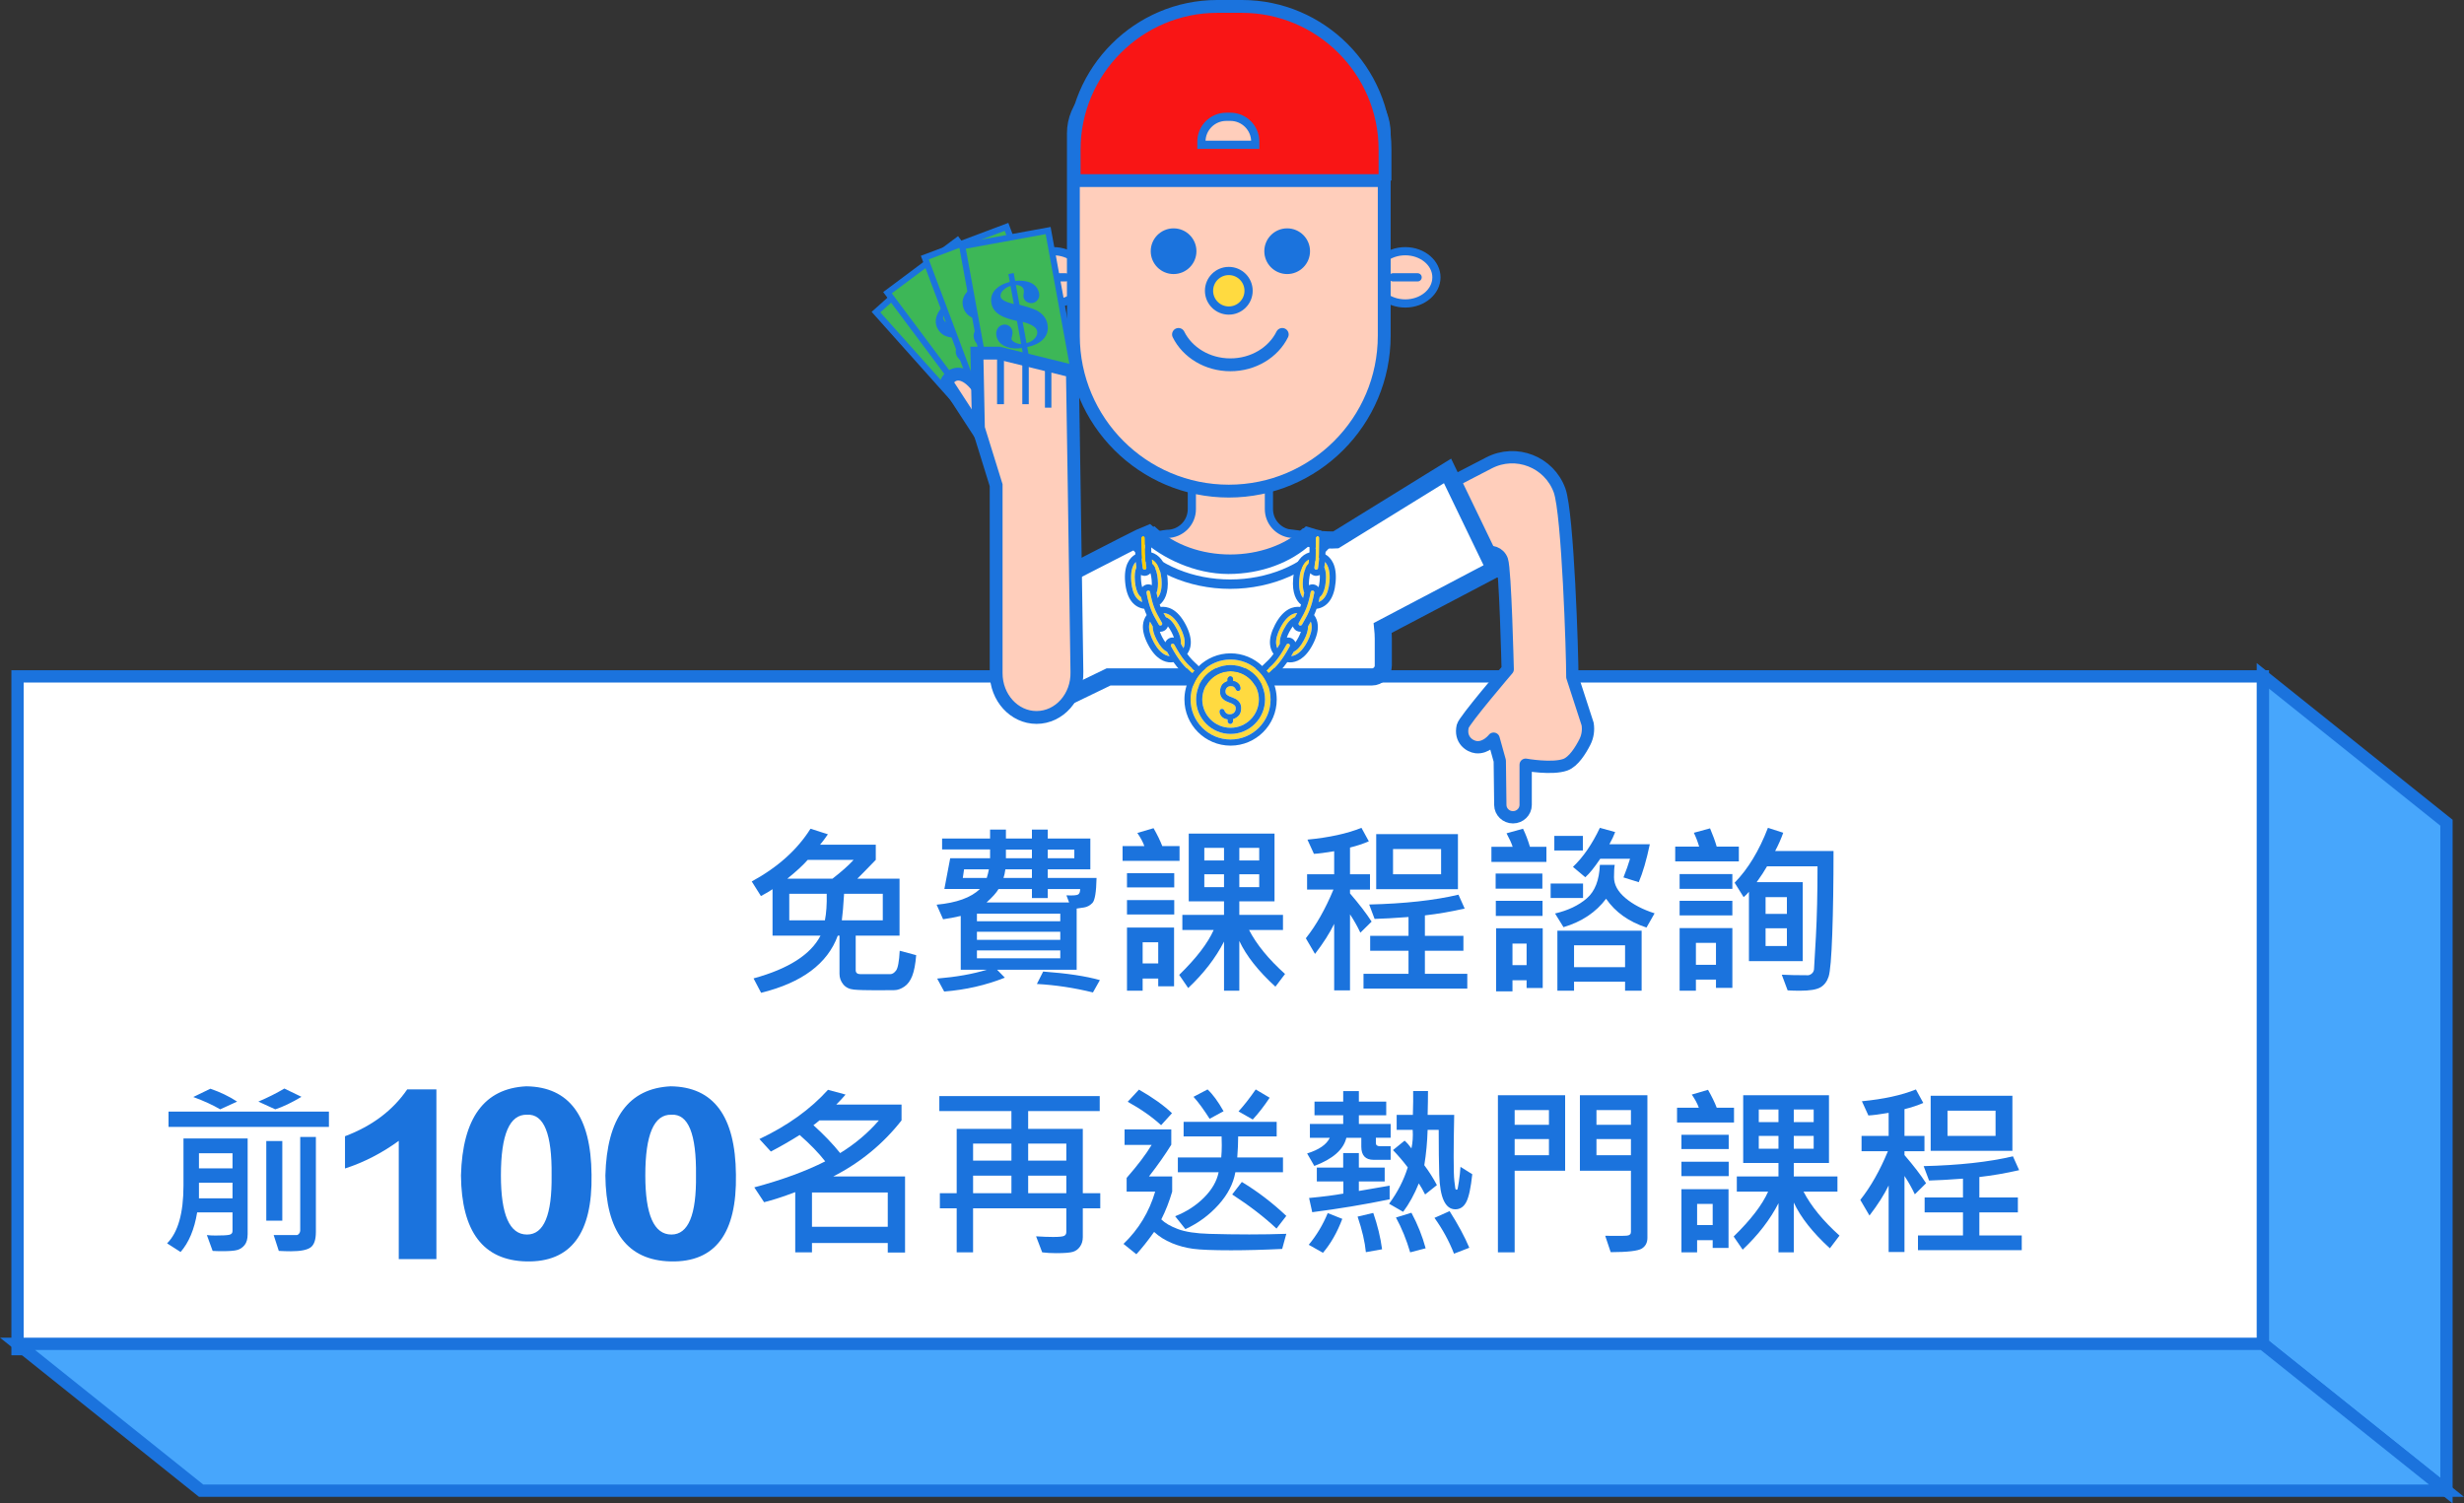 <?xml version="1.0" encoding="UTF-8"?>
<svg id="_圖層_2" data-name="圖層 2" xmlns="http://www.w3.org/2000/svg" width="401.013" height="244.697" viewBox="0 0 401.013 244.697">
  <rect x="0" y="0" width="401.013" height="244.697" fill="#333333" stroke="none"/>
  <defs>
    <style>
      .cls-1 {
        fill: none;
        stroke-linecap: round;
      }

      .cls-1, .cls-2, .cls-3, .cls-4, .cls-5, .cls-6, .cls-7, .cls-8, .cls-9, .cls-10, .cls-11 {
        stroke: #1b73dd;
      }

      .cls-1, .cls-2, .cls-4 {
        stroke-width: 2.09px;
      }

      .cls-1, .cls-7 {
        stroke-linejoin: round;
      }

      .cls-12, .cls-8 {
        fill: #ffda40;
      }

      .cls-2, .cls-3, .cls-4, .cls-5, .cls-6, .cls-8, .cls-9, .cls-10, .cls-11 {
        stroke-miterlimit: 10;
      }

      .cls-2, .cls-13, .cls-7, .cls-10 {
        fill: #ffcebb;
      }

      .cls-3 {
        stroke-width: 2.787px;
      }

      .cls-3, .cls-11 {
        fill: #fff;
      }

      .cls-4 {
        fill: #f91515;
      }

      .cls-5 {
        fill: #3db757;
      }

      .cls-6, .cls-14 {
        fill: #1b73dd;
      }

      .cls-7, .cls-9, .cls-11 {
        stroke-width: 2px;
      }

      .cls-8, .cls-10 {
        stroke-width: 1.334px;
      }

      .cls-9 {
        fill: #47a6fc;
      }

      .cls-15 {
        fill: #fc0;
      }
    </style>
  </defs>
  <g id="_圖層_1-2" data-name="圖層 1">
    <g>
      <g>
        <polygon class="cls-9" points="398.162 242.617 368.276 218.708 368.276 109.995 398.162 133.904 398.162 242.617"/>
        <rect class="cls-11" x="2.851" y="110.084" width="365.425" height="109.493"/>
        <polygon class="cls-9" points="398.162 242.617 32.737 242.617 2.851 218.708 368.276 218.708 398.162 242.617"/>
        <g>
          <path class="cls-14" d="m149.107,155.458c-.117,1.445-.329,2.566-.637,3.362s-.734,1.379-1.281,1.75-1.077.565-1.59.578c-.513.016-1.482.022-2.908.022-1.738,0-2.981-.036-3.728-.11-.747-.072-1.323-.358-1.728-.856s-.608-1.069-.608-1.714v-6.211h-.277c-1.67,4.561-5.83,7.661-12.48,9.302l-1.23-2.344c5.674-1.553,9.307-3.872,10.898-6.958h-7.809v-7.559c-.459.322-1.088.693-1.889,1.113l-1.494-2.373c4.229-2.305,7.416-5.166,9.565-8.584l2.828.908c-.44.644-.865,1.211-1.275,1.699h9.068v2.461c-1.592,1.65-2.594,2.671-3.004,3.062h6.871v9.273h-7.135v5.61c0,.44.26.659.777.659h4.834c.342,0,.661-.197.959-.594.298-.395.496-1.467.594-3.215l2.68.718Zm-10.18-15.513h-7.471c-.771.879-1.881,1.899-3.326,3.062h7.354c1.475-1.143,2.623-2.163,3.443-3.062Zm-4.381,5.522h-6.094v4.321h5.801c.234-1.182.332-2.622.293-4.321Zm9.127,4.321v-4.321h-6.299c-.117,1.973-.24,3.413-.367,4.321h6.666Z"/>
          <path class="cls-14" d="m178.463,142.889c-.049,2.305-.273,3.662-.674,4.072s-.854.654-1.361.732l-1.201.176v9.961h-12.949l1.26,1.289c-3.096,1.23-6.387,1.982-9.873,2.256l-1.143-2.109c3.135-.264,5.824-.742,8.07-1.435h-4.232v-8.76c-.986.234-1.943.415-2.871.542l-1.055-2.373c3.252-.303,5.6-1.152,7.045-2.549h-5.785l.951-5.01h6.49v-1.435h-7.809v-1.772h7.809v-1.45h2.578v1.45h4.232v-1.45h2.578v1.45h6.93v5.01h-6.93v1.406h7.939Zm-17.52-1.406h-4.043l-.205,1.406h3.897c.156-.498.273-.967.352-1.406Zm11.617,8.452v-1.23h-13.565v1.23h13.565Zm0,3.032v-1.318h-13.565v1.318h13.565Zm0,3.003v-1.289h-13.565v1.289h13.565Zm3.236-11.279h-5.273v1.465h-2.578v-1.465h-5.434c-.342.596-.992,1.323-1.949,2.183h13.434l-.44-1.157c1.045.049,1.68.005,1.904-.132s.336-.435.336-.894Zm-7.852-1.802v-1.406h-4.32c-.078.586-.182,1.055-.309,1.406h4.629Zm0-3.208v-1.406h-4.232v1.406h4.232Zm11.06,19.834l-1.129,2.007c-3.057-.752-6.098-1.211-9.125-1.377l1.025-2.022c3.877.283,6.953.747,9.229,1.392Zm-4.16-19.834v-1.406h-4.322v1.406h4.322Z"/>
          <path class="cls-14" d="m191.969,140.106h-9.271v-2.402h3.545c-.215-.625-.596-1.338-1.143-2.139l2.637-.776c.615,1.074,1.088,2.046,1.42,2.915h2.812v2.402Zm-.863,4.321h-7.691v-2.314h7.691v2.314Zm0,4.409h-7.691v-2.344h7.691v2.344Zm-.029,11.69h-2.578v-1.26h-2.535v1.978h-2.549v-10.283h7.662v9.565Zm-2.578-3.721v-3.442h-2.535v3.442h2.535Zm20.639,1.714l-1.566,2.065c-2.783-2.539-4.742-5.019-5.875-7.441v8.101h-2.49v-7.998c-1.357,2.656-3.301,5.176-5.83,7.559l-1.465-2.139c2.783-2.715,4.654-5.151,5.611-7.31h-5.098v-2.461h6.781v-2.197h-5.742v-11.03h13.961v11.03h-5.729v2.197h7.106v2.461h-5.523c1.23,2.373,3.184,4.761,5.859,7.163Zm-9.932-18.472v-2.051h-3.207v2.051h3.207Zm0,4.336v-2.095h-3.207v2.095h3.207Zm5.729-4.336v-2.051h-3.238v2.051h3.238Zm0,4.336v-2.095h-3.238v2.095h3.238Z"/>
          <path class="cls-14" d="m223.228,149.994l-1.83,1.802c-.488-1.035-1.051-2.031-1.685-2.988v12.378h-2.578v-10.825c-.732,1.504-1.772,3.135-3.119,4.893l-1.494-2.549c1.68-2.109,3.178-4.751,4.496-7.925h-4.291v-2.49h4.408v-3.75c-1.445.244-2.543.386-3.295.425l-1.055-2.314c3.545-.342,6.475-.981,8.789-1.919l1.201,2.197c-.928.4-1.949.737-3.062,1.011v4.351h3.252v2.49h-3.252v.63c1.504,1.748,2.676,3.276,3.516,4.585Zm15.572,10.898h-16.891v-2.402h7.324v-3.75h-6.24v-2.432h6.24v-3.062c-2.383.176-4.223.278-5.521.308l-.879-2.344c5.752-.137,10.596-.669,14.531-1.597l1.01,2.256c-2.236.508-4.394.879-6.475,1.113v3.325h6.269v2.432h-6.269v3.75h6.9v2.402Zm-1.523-16.172h-13.301v-8.965h13.301v8.965Zm-2.74-2.432v-4.102h-7.822v4.102h7.822Z"/>
          <path class="cls-14" d="m251.676,140.282h-8.949v-2.461h3.457c-.176-.557-.508-1.289-.996-2.197l2.68-.747c.42.85.797,1.831,1.129,2.944h2.68v2.461Zm-.658,4.351h-7.604v-2.461h7.604v2.461Zm.029,4.439h-7.604v-2.461h7.604v2.461Zm.029,11.733h-2.623v-1.26h-2.299v1.802h-2.666v-10.269h7.588v9.727Zm-2.623-3.721v-3.516h-2.299v3.516h2.299Zm9.185-10.928h-5.273v-2.358h5.273v2.358Zm-.029-7.734h-4.644v-2.373h4.644v2.373Zm11.674,10.225l-1.318,2.314c-2.891-.947-5.082-2.51-6.576-4.688-1.641,2.197-3.951,3.74-6.93,4.629l-1.377-2.227c2.119-.498,3.841-1.318,5.164-2.461s2.033-2.959,2.131-5.449h2.418c-.078.41-.117,1.079-.117,2.007,0,1.211.617,2.339,1.853,3.384s2.819,1.875,4.753,2.49Zm-2.109,12.598h-2.695v-1.465h-8.305v1.465h-2.711v-9.771h13.711v9.771Zm1.334-23.848c-.537,2.568-1.139,4.629-1.803,6.182l-2.49-.776c.449-1.123.807-2.134,1.07-3.032h-4.85c-.967,1.435-1.777,2.437-2.432,3.003l-2.006-1.685c1.67-1.592,3.129-3.711,4.379-6.357l2.49.689c-.215.586-.527,1.245-.938,1.978h6.578Zm-4.029,20.01v-3.56h-8.305v3.56h8.305Z"/>
          <path class="cls-14" d="m282.994,140.194h-10.355v-2.402h3.897c-.234-.801-.523-1.553-.865-2.256l2.637-.718c.459,1.074.82,2.065,1.084,2.974h3.603v2.402Zm-1.055,4.468h-8.584v-2.402h8.584v2.402Zm0,4.321h-8.584v-2.373h8.584v2.373Zm0,11.792h-2.666v-1.348h-3.266v1.816h-2.652v-10.195h8.584v9.727Zm-2.666-3.75v-3.574h-3.266v3.574h3.266Zm19.131-18.516c0,5.156-.068,9.651-.205,13.484s-.334,6.149-.593,6.95-.703,1.384-1.333,1.751c-.63.365-1.75.549-3.361.549-.703,0-1.363-.019-1.978-.059l-.951-2.549c1.113.059,2.533.088,4.262.088.185,0,.387-.085.602-.256s.342-.403.381-.696l.307-5.332c.176-3.242.264-7.056.264-11.44h-8.217c-.42.742-.982,1.602-1.685,2.578h7.5v12.847h-8.76v-11.279c-.303.361-.59.649-.863.864l-1.465-2.344c2.178-2.227,3.984-5.205,5.42-8.935l2.49.806c-.352.986-.791,1.978-1.318,2.974h9.506Zm-7.588,10.225v-2.725h-3.471v2.725h3.471Zm0,5.229v-2.886h-3.471v2.886h3.471Z"/>
          <path class="cls-14" d="m40.303,200.865c0,.771-.163,1.36-.49,1.766-.327.404-.723.674-1.187.805-.464.133-1.282.198-2.454.198-.586,0-1.107-.015-1.566-.044l-.938-2.578c.43.049.893.073,1.391.073,1.143,0,1.893-.039,2.249-.117s.534-.283.534-.615v-3.032h-5.756c-.449,2.754-1.348,4.902-2.695,6.445l-2.197-1.406c1.777-1.787,2.666-4.917,2.666-9.39v-7.676h10.443v15.571Zm13.229-17.461h-26.104v-2.49h26.104v2.49Zm-14.941-4.116l-2.754,1.26c-1.191-.703-2.652-1.372-4.381-2.007l2.783-1.348c1.621.557,3.072,1.255,4.352,2.095Zm-.748,10.869v-2.461h-5.463v2.461h5.463Zm0,4.878v-2.549h-5.463v2.549h5.463Zm11.221-16.523c-1.611.957-3.031,1.636-4.262,2.036l-2.754-1.26c1.562-.664,2.973-1.372,4.232-2.124l2.783,1.348Zm-3.119,20.156h-2.607v-12.964h2.607v12.964Zm5.463,1.86c0,1.25-.287,2.082-.863,2.497s-1.647.623-3.209.623c-.615,0-1.27-.019-1.963-.059l-.834-2.578h3.75c.137,0,.266-.078.388-.234s.183-.317.183-.483v-15.249h2.549v15.483Z"/>
          <path class="cls-14" d="m71.023,204.925h-6.125v-19.25c-2.75,2-5.668,3.5-8.75,4.5v-5.25c4.416-1.666,7.791-4.207,10.125-7.625h4.75v27.625Z"/>
          <path class="cls-14" d="m96.273,191.175c.166,9.584-3.375,14.291-10.625,14.125-7-.168-10.543-4.832-10.625-14,.25-9.332,3.791-14.166,10.625-14.5,7,.084,10.541,4.875,10.625,14.375Zm-6.5.125c.082-6.75-1.25-10.041-4-9.875-2.834-.082-4.25,3.209-4.25,9.875,0,6.418,1.416,9.625,4.25,9.625,2.75,0,4.082-3.207,4-9.625Z"/>
          <path class="cls-14" d="m119.773,191.175c.166,9.584-3.375,14.291-10.625,14.125-7-.168-10.543-4.832-10.625-14,.25-9.332,3.791-14.166,10.625-14.5,7,.084,10.541,4.875,10.625,14.375Zm-6.5.125c.082-6.75-1.25-10.041-4-9.875-2.834-.082-4.25,3.209-4.25,9.875,0,6.418,1.416,9.625,4.25,9.625,2.75,0,4.082-3.207,4-9.625Z"/>
          <path class="cls-14" d="m147.295,203.853h-2.812v-1.553h-12.334v1.523h-2.725v-9.8c-1.992.752-3.682,1.299-5.068,1.641l-1.596-2.417c4.57-1.23,8.418-2.642,11.543-4.233-1.074-1.377-2.461-2.808-4.16-4.292-1.553.977-3.115,1.875-4.688,2.695l-1.861-2.036c4.561-2.158,8.281-4.829,11.162-8.013l2.857.776c-.381.459-.885,1.001-1.51,1.626h10.621v2.578c-2.998,3.828-6.705,6.87-11.119,9.126h11.69v12.378Zm-2.812-4.189v-5.581h-12.334v5.581h12.334Zm-1.449-17.314h-9.684c-.352.312-.674.571-.967.776,1.69,1.523,3.141,3.037,4.352,4.541,2.441-1.504,4.541-3.276,6.299-5.317Z"/>
          <path class="cls-14" d="m179.068,196.661h-2.842v4.673c0,.596-.146,1.105-.44,1.531-.293.424-.67.712-1.129.863s-1.381.228-2.768.228c-.801,0-1.559-.044-2.272-.132l-.996-2.607c1.074.068,2.008.102,2.799.102.957,0,1.55-.06,1.779-.183s.344-.325.344-.608v-3.867h-15.176v7.163h-2.666v-7.163h-2.738v-2.461h2.738v-10.474h8.906v-2.9h-11.732v-2.432h26.104v2.432h-11.646v2.9h8.893v10.474h2.842v2.461Zm-14.459-7.764v-2.769h-6.24v2.769h6.24Zm0,5.303v-2.856h-6.24v2.856h6.24Zm8.935-5.303v-2.769h-6.211v2.769h6.211Zm0,5.303v-2.856h-6.211v2.856h6.211Z"/>
          <path class="cls-14" d="m209.346,200.806l-.674,2.461c-3.018.146-5.791.22-8.32.22-2.93,0-4.99-.081-6.182-.241-1.191-.162-2.338-.469-3.441-.924-1.103-.453-2.07-1.062-2.9-1.823-1.055,1.484-2.018,2.695-2.887,3.633l-2.094-1.685c2.471-2.373,4.189-5.21,5.156-8.511h-4.644v-2.227c1.797-2.061,3.154-3.853,4.072-5.376h-4.408v-2.519h7.602v2.49c-.967,1.572-2.178,3.296-3.633,5.171h3.779v2.461c-.469,1.611-1.059,3.12-1.772,4.526.596.596,1.498,1.121,2.709,1.574,1.211.455,2.908.714,5.091.777s4.358.095,6.526.095c2.119,0,4.125-.034,6.019-.102Zm-18.604-19.629l-1.772,1.948c-1.484-1.357-3.297-2.627-5.436-3.809l1.832-1.978c2.266,1.299,4.057,2.578,5.375,3.838Zm18.062,9.609h-7.75c-.332,1.875-1.252,3.647-2.761,5.317s-3.298,2.983-5.368,3.94l-1.67-2.095c1.846-.732,3.412-1.745,4.701-3.04,1.289-1.293,2.08-2.668,2.373-4.123h-6.635v-2.402h7.061c.059-.635.088-1.299.088-1.992,0-.44-.01-.918-.029-1.435h-6.182v-2.373h15.146v2.373h-6.269c0,1.025-.049,2.168-.146,3.428h7.441v2.402Zm-9.668-9.932l-2.272,1.23c-.947-1.494-1.82-2.686-2.621-3.574l2.285-1.201c.83.762,1.699,1.943,2.607,3.545Zm10.209,17.036l-1.596,2.065c-1.953-1.846-4.356-3.696-7.207-5.552l1.566-2.036c2.549,1.533,4.961,3.374,7.236,5.522Zm-2.709-19.233c-.898,1.357-1.816,2.539-2.754,3.545l-2.314-1.318c.879-.957,1.81-2.148,2.797-3.574l2.272,1.348Z"/>
          <path class="cls-14" d="m226.324,185.176h-2.402v.864c0,.342.229.513.688.513h1.715v2.212h-2.769c-1.338,0-2.006-.718-2.006-2.153v-1.435h-2.432c-.459,1.924-2.197,3.452-5.215,4.585l-1.172-2.036c1.934-.596,3.164-1.445,3.691-2.549h-3.238v-2.256h5.42v-1.406h-4.672v-2.227h4.672v-1.714h2.549v1.714h4.453v2.227h-4.453v1.406h5.172v2.256Zm-7.867,13.198c-.83,2.197-1.879,4.038-3.148,5.522l-2.314-1.304c1.289-1.553,2.318-3.272,3.09-5.156l2.373.938Zm7.705-3.179c-4.072.84-8.271,1.538-12.598,2.095l-.512-2.314c2.295-.215,4.154-.454,5.58-.718v-1.978h-4.32v-2.256h4.291v-2.358h2.549v2.358h4.205v2.256h-4.205v1.553l5.01-.864v2.227Zm-1.23,8.13l-2.637.469c-.156-1.66-.606-3.589-1.348-5.786l2.549-.601c.703,2.022,1.182,3.994,1.435,5.918Zm14.678-12.217c-.234,2.217-.559,3.724-.974,4.519s-1.009,1.193-1.78,1.193c-.81,0-1.435-.466-1.875-1.398s-.688-2.337-.746-4.212-.088-4.316-.088-7.324h-1.803c-.059,1.973-.238,3.892-.541,5.757.771,1.025,1.455,2.104,2.051,3.237l-1.92,1.523c-.332-.664-.674-1.265-1.025-1.802-.723,1.787-1.572,3.33-2.549,4.629l-2.285-1.318c1.377-1.865,2.389-3.838,3.033-5.918-.752-.996-1.553-1.934-2.402-2.812l1.889-1.538c.371.322.742.742,1.113,1.26.205-.938.273-1.943.205-3.018h-2.607v-2.432h2.637c.049-1.66.065-2.954.045-3.882h2.416c0,1.006-.019,2.3-.059,3.882h4.322c-.059,2.754-.088,5.024-.088,6.811,0,2.012.039,3.335.117,3.97s.129,1.025.153,1.172.095.22.212.22c.029,0,.066-.01.11-.029s.13-.447.257-1.281c.127-.836.215-1.639.264-2.41l1.918,1.201Zm-7.588,12.056l-2.519.659c-.606-2.07-1.377-3.96-2.314-5.669l2.519-.776c1.006,1.875,1.777,3.804,2.314,5.786Zm7.106-.088l-2.49.967c-.801-2.051-1.861-3.994-3.18-5.83l2.461-1.099c1.387,2.188,2.457,4.175,3.209,5.962Z"/>
          <path class="cls-14" d="m254.726,190.538h-8.217v13.286h-2.725v-25.576h10.941v12.29Zm-2.637-7.471v-2.402h-5.58v2.402h5.58Zm0,4.951v-2.637h-5.58v2.637h5.58Zm16.025,13.447c0,.781-.305,1.362-.915,1.743s-2.298.576-5.061.586l-.893-2.666c1.973.029,3.164.019,3.574-.029s.615-.249.615-.601v-9.961h-8.307v-12.29h10.986v23.218Zm-2.68-18.398v-2.402h-5.611v2.402h5.611Zm0,4.951v-2.637h-5.611v2.637h5.611Z"/>
          <path class="cls-14" d="m282.207,182.686h-9.271v-2.402h3.545c-.215-.625-.596-1.338-1.143-2.139l2.637-.776c.615,1.074,1.088,2.046,1.42,2.915h2.812v2.402Zm-.863,4.321h-7.691v-2.314h7.691v2.314Zm0,4.409h-7.691v-2.344h7.691v2.344Zm-.029,11.69h-2.578v-1.26h-2.535v1.978h-2.549v-10.283h7.662v9.565Zm-2.578-3.721v-3.442h-2.535v3.442h2.535Zm20.639,1.714l-1.566,2.065c-2.783-2.539-4.742-5.019-5.875-7.441v8.101h-2.49v-7.998c-1.357,2.656-3.301,5.176-5.83,7.559l-1.465-2.139c2.783-2.715,4.654-5.151,5.611-7.31h-5.098v-2.461h6.781v-2.197h-5.742v-11.03h13.961v11.03h-5.729v2.197h7.106v2.461h-5.523c1.23,2.373,3.184,4.761,5.859,7.163Zm-9.932-18.472v-2.051h-3.207v2.051h3.207Zm0,4.336v-2.095h-3.207v2.095h3.207Zm5.729-4.336v-2.051h-3.238v2.051h3.238Zm0,4.336v-2.095h-3.238v2.095h3.238Z"/>
          <path class="cls-14" d="m313.467,192.574l-1.83,1.802c-.488-1.035-1.051-2.031-1.685-2.988v12.378h-2.578v-10.825c-.732,1.504-1.772,3.135-3.119,4.893l-1.494-2.549c1.68-2.109,3.178-4.751,4.496-7.925h-4.291v-2.49h4.408v-3.75c-1.445.244-2.543.386-3.295.425l-1.055-2.314c3.545-.342,6.475-.981,8.789-1.919l1.201,2.197c-.928.4-1.949.737-3.062,1.011v4.351h3.252v2.49h-3.252v.63c1.504,1.748,2.676,3.276,3.516,4.585Zm15.572,10.898h-16.891v-2.402h7.324v-3.75h-6.24v-2.432h6.24v-3.062c-2.383.176-4.223.278-5.521.308l-.879-2.344c5.752-.137,10.596-.669,14.531-1.597l1.01,2.256c-2.236.508-4.394.879-6.475,1.113v3.325h6.269v2.432h-6.269v3.75h6.9v2.402Zm-1.523-16.172h-13.301v-8.965h13.301v8.965Zm-2.74-2.432v-4.102h-7.822v4.102h7.822Z"/>
        </g>
      </g>
      <g>
        <path class="cls-10" d="m210.458,86.871c8.419.988,15.008,8.197,15.008,16.87v4.381c0,1.02-.834,1.854-1.854,1.854h-46.739c-1.02,0-1.854-.834-1.854-1.854v-4.381c0-8.447,6.25-15.506,14.353-16.78l.565-.071c2.228,0,4.034-1.806,4.034-4.034v-.623s0-4.984,0-4.984h12.544s0,5.16,0,5.16v.448c0,2.077,1.57,3.787,3.588,4.01l.356.005Z"/>
        <g>
          <g>
            <g>
              <g>
                <g>
                  <g>
                    <ellipse class="cls-13" cx="171.431" cy="45.137" rx="5.072" ry="4.253"/>
                    <path class="cls-14" d="m171.431,50.057c-3.164,0-5.74-2.207-5.74-4.92s2.575-4.92,5.74-4.92,5.739,2.207,5.739,4.92-2.574,4.92-5.739,4.92Zm0-8.505c-2.43,0-4.406,1.609-4.406,3.586s1.976,3.586,4.406,3.586c2.428,0,4.404-1.609,4.404-3.586s-1.976-3.586-4.404-3.586Z"/>
                  </g>
                  <path class="cls-14" d="m173.441,45.804h-4.02c-.369,0-.667-.298-.667-.667s.298-.667.667-.667h4.02c.369,0,.667.298.667.667s-.298.667-.667.667Z"/>
                </g>
                <g>
                  <g>
                    <ellipse class="cls-13" cx="228.706" cy="45.137" rx="5.072" ry="4.253"/>
                    <path class="cls-14" d="m228.706,50.057c-3.164,0-5.74-2.207-5.74-4.92s2.575-4.92,5.74-4.92,5.74,2.207,5.74,4.92-2.575,4.92-5.74,4.92Zm0-8.505c-2.43,0-4.406,1.609-4.406,3.586s1.976,3.586,4.406,3.586,4.406-1.609,4.406-3.586-1.976-3.586-4.406-3.586Z"/>
                  </g>
                  <path class="cls-14" d="m230.716,45.804h-4.02c-.369,0-.667-.298-.667-.667s.298-.667.667-.667h4.02c.369,0,.667.298.667.667s-.298.667-.667.667Z"/>
                </g>
              </g>
              <path class="cls-2" d="m182.958,13.438h34.056c4.563,0,8.268,3.705,8.268,8.268v32.929c0,13.961-11.335,25.296-25.296,25.296h0c-13.961,0-25.296-11.335-25.296-25.296V21.705c0-4.563,3.705-8.268,8.268-8.268Z"/>
              <g>
                <circle class="cls-6" cx="209.485" cy="40.884" r="3.219"/>
                <circle class="cls-6" cx="190.999" cy="40.884" r="3.219"/>
                <circle class="cls-8" cx="199.986" cy="47.323" r="3.219"/>
                <path class="cls-1" d="m191.799,54.43c1.439,2.91,4.675,4.943,8.443,4.943s7.004-2.032,8.443-4.943"/>
              </g>
            </g>
            <path class="cls-4" d="m225.41,29.389v-5.061c0-12.806-10.478-23.284-23.284-23.284h-4.024c-12.806,0-23.284,10.478-23.284,23.284v5.061h50.592Z"/>
          </g>
          <path class="cls-10" d="m204.289,23.564v-.521c0-2.218-1.814-4.032-4.032-4.032h-.697c-2.218,0-4.032,1.814-4.032,4.032v.521h8.761Z"/>
        </g>
        <path class="cls-7" d="m255.897,110.173c.013-3.674-.725-26.63-2.08-30.354-1.694-4.656-7.09-6.761-11.489-4.481l-26.266,13.612,5.75,12.095,19.735-10.963c1.099-.61,2.481-.092,2.9,1.093.548,1.547.93,17.759.93,17.759,0,0-7.094,8.298-7.319,9.259-.521,2.221,1.138,3.289,2.18,3.408,1.661.189,2.847-1.38,2.847-1.38l1.002,3.6.088,7.2c.013,1.106.933,1.995,2.063,1.995,1.139,0,2.063-.904,2.063-2.019v-6.537s4.291.777,6.458,0c1.334-.478,2.488-2.337,3.179-3.696.459-.904.611-1.93.446-2.931l-2.488-7.66Z"/>
        <g>
          <path class="cls-3" d="m243.288,92.603l-7.702-15.96-18.181,11.225c-1.493.092-4.412-.197-4.973-.345-2.986,2.749-7.487,4.501-12.525,4.501-5.043,0-10.07-2.402-13.056-5.156-1.111.381-22.133,11.321-22.133,11.321l8.348,15.539,7.348-3.555h42.862c1.02,0,1.854-.834,1.854-1.854v-4.381c0-.587-.04-1.165-.099-1.737l18.255-9.598Z"/>
          <path class="cls-14" d="m200.218,95.839c-6.867,0-13.291-2.854-16.768-7.45l-.488-.335,4.93-2.402.308.284c2.967,2.738,7.347,4.308,12.017,4.308,4.664,0,9.04-1.567,12.006-4.299l.308-.284.405.106c1.288.338,4.585,1.58,4.585,1.58l-.543,1.049c-3.477,4.59-9.899,7.442-16.76,7.442Zm-14.961-7.652c3.304,3.796,8.937,6.122,14.961,6.122,6.019,0,11.65-2.322,14.954-6.114-.733-.339-1.479-.619-2.231-.838-3.233,2.812-7.843,4.418-12.723,4.418-4.886,0-9.499-1.609-12.734-4.426-.751.22-1.495.5-2.227.839Z"/>
        </g>
        <g>
          <path class="cls-12" d="m214.182,92.718l.034.002c.153,0,.281-.115.298-.268.023-.212.047-.393.068-.555l.006-.04c.14-1.062.144-1.88.154-4.306 0-.081-.031-.157-.087-.214-.056-.057-.131-.088-.21-.088h-.002c-.081,0-.156.031-.212.087-.057.057-.088.132-.089.212-.011,2.28-.027,3.3-.149,4.23-.023.175-.049.372-.075.608-.009.08.014.158.064.221.05.063.122.102.202.11Z"/>
          <path class="cls-12" d="m213.087,101.583c-.071.123-.141.249-.211.374 0.0.014.002.027.002.042.007.587-.21,1.309-.645,2.144-.534,1.026-1.083,1.652-1.674,1.919-.148.262-.29.503-.426.727.962-.103,1.873-.909,2.633-2.368.524-1.005.761-1.883.705-2.609-.018-.234-.068-.45-.145-.65-.08.143-.16.282-.239.422Z"/>
          <path class="cls-12" d="m213.655,96.11c-.018-.003-.036-.005-.053-.005-.142,0-.269.102-.295.247-.427,2.367-.976,3.327-1.611,4.437-.113.198-.221.386-.328.582-.038.071-.047.152-.025.229.022.077.073.14.144.179.145.079.331.021.408-.119.108-.197.215-.386.323-.573.607-1.063,1.235-2.161,1.68-4.628.029-.163-.08-.32-.243-.349Z"/>
          <path class="cls-12" d="m209.37,104.907c-1.335,2.426-2.032,3.069-3.087,4.044l-.08.074c-.035.033-.077.051-.118.072.118.144.227.294.335.447.071-.003.139-.029.191-.078l.078-.072c1.059-.978,1.825-1.684,3.207-4.196.08-.145.027-.328-.118-.408-.144-.08-.328-.027-.408.118Z"/>
          <path class="cls-12" d="m200.274,107.336c-3.589,0-6.509,2.92-6.509,6.509s2.92,6.509,6.509,6.509,6.508-2.92,6.508-6.509-2.92-6.509-6.508-6.509Zm0,12.116c-3.092,0-5.607-2.515-5.607-5.607s2.515-5.607,5.607-5.607,5.607,2.515,5.607,5.607-2.515,5.607-5.607,5.607Z"/>
          <path class="cls-12" d="m200.274,109.239c-2.54,0-4.606,2.066-4.606,4.606s2.066,4.606,4.606,4.606,4.606-2.066,4.606-4.606-2.066-4.606-4.606-4.606Zm1.362,7.186c-.24.276-.56.481-.96.616v.352c0,.112-.045.213-.137.304-.091.091-.192.137-.304.137-.112,0-.213-.046-.304-.137-.091-.091-.137-.192-.137-.304v-.308c-.352-.047-.637-.166-.854-.357-.217-.191-.358-.41-.423-.656-.012-.024-.021-.05-.026-.079-.006-.029-.011-.059-.013-.088-.003-.029-.004-.061-.004-.097,0-.135.038-.242.114-.322.076-.079.17-.119.282-.119.076,0,.141.015.194.044.053.029.094.059.123.088.035.041.062.085.08.132.065.176.166.323.304.441.138.118.33.176.577.176.288,0,.521-.089.7-.268.179-.179.269-.412.269-.7,0-.205-.064-.367-.19-.484-.126-.117-.283-.219-.471-.304-.188-.085-.393-.167-.617-.247-.223-.079-.428-.186-.616-.321-.188-.135-.345-.31-.471-.524-.126-.214-.189-.498-.189-.85,0-.464.117-.831.352-1.101.235-.27.529-.461.881-.572v-.352c0-.112.045-.213.137-.304.091-.091.192-.137.304-.137.111,0,.213.046.304.137.091.091.137.193.137.304v.308c.335.065.6.185.797.361.196.176.327.364.392.564.006.024.012.05.018.079.006.029.012.06.018.093.005.032.009.063.009.092,0,.135-.038.242-.114.322-.077.079-.171.119-.282.119-.082,0-.148-.013-.198-.04-.05-.026-.09-.057-.119-.092-.035-.035-.062-.079-.079-.132-.047-.135-.136-.257-.265-.366-.129-.108-.305-.163-.528-.163-.265,0-.477.081-.639.242-.162.162-.242.374-.242.638,0,.206.063.367.189.484.127.117.283.219.471.304.188.085.393.167.616.246.223.079.428.186.616.322.188.135.345.309.471.524.126.214.189.497.189.85,0,.487-.12.869-.361,1.145Z"/>
          <path class="cls-12" d="m215.579,91.987l-.005.039c-.013.097-.026.205-.04.319.248.538.326,1.282.237,2.274-.092,1.016-.325,1.779-.696,2.269-.093.122-.194.22-.301.305-.058.28-.118.544-.18.79.372-.138.695-.381.961-.734.439-.581.713-1.448.814-2.577.133-1.482-.121-2.571-.73-3.216-.017.174-.037.348-.061.529Z"/>
          <path class="cls-12" d="m185.407,96.888c-.37-.49-.604-1.253-.696-2.269-.089-.992-.011-1.736.237-2.274-.014-.114-.028-.222-.04-.319l-.005-.04c-.024-.181-.044-.354-.061-.528-.608.645-.863,1.734-.729,3.216.102,1.128.376,1.995.815,2.577.266.352.588.596.961.734-.062-.246-.123-.51-.181-.79-.108-.086-.21-.184-.301-.305Z"/>
          <path class="cls-15" d="m185.901,91.897c.021.162.044.342.068.555.017.153.145.268.297.268l.033-.002c.081-.009.152-.048.202-.111.05-.063.073-.141.065-.221-.026-.236-.052-.433-.075-.608-.122-.929-.139-1.95-.149-4.229-0-.08-.032-.156-.089-.212-.057-.056-.132-.087-.211-.087h-.001c-.082 0-.156.031-.212.088-.057.057-.088.133-.087.213.011,2.427.015,3.245.154,4.306l.005.041Z"/>
          <path class="cls-12" d="m187.5,91.766c.082.073.16.157.231.251.369.49.604,1.254.695,2.268.085.948.019,1.668-.203,2.201,0,0-0.0 0-0.0 0.0.059.302.121.58.185.834.526-.657.742-1.705.617-3.088-.102-1.129-.376-1.996-.814-2.577-.223-.296-.491-.507-.79-.652.017.231.038.442.065.645.005.037.01.079.015.118Z"/>
          <path class="cls-12" d="m208.303,104.765c-.004-.02-.014-.037-.016-.059-.047-.613.168-1.382.639-2.285.576-1.106,1.17-1.75,1.814-1.974.026-.046.053-.095.08-.141.104-.182.205-.359.304-.539-1.005.052-1.94.861-2.73,2.377-.524,1.005-.761,1.883-.705,2.609.021.272.086.519.187.745.134-.22.276-.464.428-.733Z"/>
          <path class="cls-12" d="m212.261,96.486l-0-.001c-.223-.534-.289-1.254-.203-2.201.091-1.015.325-1.778.695-2.268.072-.095.15-.178.231-.25.005-.039.011-.082.015-.118.027-.204.048-.414.065-.646-.3.145-.567.357-.79.652-.438.581-.713,1.448-.814,2.577-.125,1.383.092,2.431.617,3.088.064-.254.126-.531.185-.834Z"/>
          <path class="cls-12" d="m189.743,100.446c.644.225,1.239.869,1.814,1.975.471.904.686,1.673.639,2.285-.002.021-.012.038-.016.059.152.269.294.512.428.732.1-.226.166-.474.187-.745.056-.726-.181-1.604-.705-2.609-.79-1.517-1.725-2.326-2.73-2.377.097.176.195.35.297.527.03.052.057.102.086.153Z"/>
          <path class="cls-12" d="m188.25,104.143c-.434-.834-.652-1.556-.645-2.145 0-.014.001-.027.002-.041-.07-.125-.14-.25-.209-.372-.08-.14-.16-.28-.241-.424-.077.2-.127.416-.145.65-.056.726.181,1.604.705,2.609.76,1.459,1.671,2.267,2.633,2.369-.136-.224-.278-.465-.426-.727-.591-.267-1.14-.893-1.674-1.919Z"/>
          <path class="cls-12" d="m193.872,109.465c.055.051.128.08.203.08.016,0,.029.008.044.009.103-.147.209-.291.323-.431-.058-.022-.114-.054-.162-.099l-.079-.073c-1.056-.975-1.753-1.619-3.088-4.044-.08-.145-.263-.198-.409-.118-.144.08-.197.263-.117.407,1.383,2.513,2.148,3.219,3.207,4.196l.079.073Z"/>
          <path class="cls-12" d="m188.588,101.66c.077.14.264.198.407.119.071-.039.122-.102.144-.179.023-.077.014-.158-.025-.228-.107-.196-.215-.384-.321-.571-.642-1.123-1.19-2.082-1.617-4.449-.026-.145-.153-.247-.295-.247-.018,0-.036.002-.053.005-.163.029-.272.186-.242.349.445,2.467,1.072,3.565,1.679,4.627.108.188.216.376.323.574Z"/>
          <path class="cls-14" d="m215.713,90.237c.02-.651.024-1.468.029-2.68.002-.349-.132-.677-.378-.924-.245-.247-.572-.383-.917-.384h-.006c-.345,0-.67.134-.916.377-.247.245-.384.571-.385.918-.004,1.006-.01,1.759-.025,2.365-.646.183-1.208.57-1.64,1.142-.552.733-.893,1.772-1.012,3.09-.22,2.444.536,3.663,1.283,4.27-.048.131-.097.254-.146.373-1.013-.122-2.683.188-4.094,2.896-.611,1.174-.886,2.233-.816,3.148.046.607.245,1.139.574,1.598-.551.763-1.018,1.196-1.66,1.789l-.079.073c-.037.035-.061.077-.086.118-1.347-1.28-3.164-2.072-5.164-2.072-2.02,0-3.853.805-5.204,2.107-.027-.056-.063-.109-.112-.154l-.08-.073c-.642-.593-1.108-1.025-1.659-1.788.329-.458.527-.991.573-1.598.07-.915-.204-1.974-.816-3.148-1.41-2.708-3.08-3.019-4.094-2.897-.05-.119-.099-.242-.146-.373.748-.606,1.504-1.827,1.284-4.27-.119-1.318-.46-2.357-1.012-3.09-.431-.571-.994-.959-1.64-1.142-.015-.606-.021-1.359-.026-2.365-.002-.348-.138-.674-.385-.919-.246-.243-.571-.377-.914-.377-.354 0-.679.135-.926.384-.246.248-.38.576-.378.924.006,1.212.009,2.029.029,2.68-.935.548-1.901,1.776-1.653,4.527.119,1.317.46,2.357,1.013,3.09.531.704,1.25,1.124,2.086,1.233.129.377.263.709.401,1.013-.346.466-.554,1.012-.602,1.636-.071.915.204,1.975.815,3.148,1.257,2.415,2.715,2.922,3.716,2.922.146,0,.292-.014.439-.035.761,1.093,1.376,1.662,2.13,2.358l.078.073c.116.107.25.19.393.248-.521,1.021-.821,2.173-.821,3.396,0,4.141,3.369,7.51,7.51,7.51s7.51-3.369,7.51-7.51c0-1.233-.304-2.395-.833-3.422.123-.057.239-.128.34-.222l.078-.072c.754-.696,1.369-1.266,2.13-2.359.146.021.293.035.439.035,1.001,0,2.459-.507,3.716-2.921.612-1.174.886-2.233.815-3.148-.048-.624-.256-1.17-.602-1.636.138-.304.272-.636.401-1.013.837-.109,1.555-.529,2.087-1.233.553-.733.893-1.773,1.012-3.091.247-2.75-.718-3.979-1.654-4.527Zm-1.722,1.542c.122-.929.139-1.95.149-4.23 0-.08.032-.155.089-.212.057-.056.131-.087.212-.087h.002c.079 0.0.154.031.21.088.057.057.088.133.087.214-.011,2.426-.015,3.244-.154,4.306l-.006.04c-.021.162-.044.342-.068.555-.017.153-.145.268-.298.268l-.034-.002c-.08-.009-.151-.048-.202-.11-.05-.063-.073-.141-.064-.221.026-.236.052-.433.075-.608Zm-2.532,2.453c.102-1.129.376-1.996.814-2.577.223-.296.49-.507.79-.652-.017.231-.038.442-.065.646-.005.037-.01.08-.015.118-.081.073-.159.155-.231.25-.37.49-.604,1.254-.695,2.268-.086.947-.019,1.667.203,2.201l0.0.001c-.059.302-.121.579-.185.834-.526-.657-.742-1.705-.617-3.088Zm-3.066,7.912c.79-1.517,1.725-2.326,2.73-2.377-.099.18-.2.357-.304.539-.026.046-.053.095-.08.141-.644.225-1.238.869-1.814,1.974-.471.904-.686,1.673-.639,2.285.002.021.012.038.016.059-.152.269-.294.512-.428.733-.1-.226-.166-.474-.187-.745-.056-.726.181-1.604.705-2.609Zm-16.302 0c.524,1.005.761,1.883.705,2.609-.021.272-.086.519-.187.745-.134-.22-.276-.463-.428-.732.004-.02.014-.038.016-.059.047-.613-.168-1.382-.639-2.285-.576-1.106-1.17-1.75-1.814-1.975-.029-.051-.057-.101-.086-.153-.102-.177-.2-.35-.297-.527,1.005.052,1.94.861,2.73,2.377Zm-3.88-10.489c.438.581.713,1.448.814,2.577.125,1.384-.091,2.431-.617,3.088-.064-.254-.126-.531-.185-.834,0,0,0-0.0 0-.001.222-.533.289-1.253.203-2.201-.091-1.015-.325-1.778-.695-2.268-.071-.094-.149-.177-.231-.251-.005-.039-.01-.081-.015-.118-.027-.203-.048-.414-.065-.645.3.145.567.357.79.652Zm-2.381-4.316c.056-.057.131-.088.212-.088h.002c.08,0,.154.031.211.087.057.056.088.132.089.212.011,2.279.027,3.3.149,4.229.023.175.049.373.075.608.009.08-.014.158-.065.221-.05.063-.121.102-.202.111l-.033.002c-.153,0-.281-.115-.297-.268-.024-.212-.047-.393-.068-.555l-.005-.041c-.14-1.061-.143-1.878-.154-4.306-0-.08.03-.156.087-.213Zm-.901,9.913c-.439-.582-.713-1.448-.815-2.577-.133-1.482.121-2.571.729-3.216.017.174.037.347.061.528l.005.04c.013.097.026.205.04.319-.248.538-.326,1.282-.237,2.274.091,1.015.326,1.778.696,2.269.091.121.194.22.301.305.058.28.118.544.181.79-.373-.138-.696-.382-.961-.734Zm.962-1.678c-.074-.263-.141-.601-.181-1.043-.035-.385-.038-.697-.022-.951.176.088.371.142.58.142.048,0,.096-.003.143-.008.322-.035.609-.189.823-.428.08.269.152.62.195,1.09.031.345.036.629.026.867-.241-.119-.519-.168-.804-.117-.311.056-.572.223-.761.448Zm.696.887c-.029-.163.079-.32.242-.349.018-.003.036-.005.053-.005.142,0,.269.102.295.247.427,2.368.975,3.327,1.617,4.449.106.186.214.374.321.571.038.07.047.151.025.228-.022.077-.073.14-.144.179-.144.078-.331.021-.407-.119-.108-.197-.215-.386-.323-.574-.607-1.062-1.235-2.16-1.679-4.627Zm1.131,7.961c-.524-1.005-.761-1.883-.705-2.609.018-.234.068-.45.145-.65.08.144.161.284.241.424.07.121.14.247.209.372-.001.014-.002.027-.002.041-.007.589.21,1.31.645,2.145.534,1.026,1.083,1.652,1.674,1.919.149.262.29.503.426.727-.962-.102-1.873-.91-2.633-2.369Zm2.504-.509c-.26.143-.448.366-.558.619-.159-.211-.334-.483-.525-.85-.162-.31-.285-.601-.374-.869.03.002.059.006.089.006.217,0,.432-.055.623-.16.286-.156.495-.41.601-.716.176.221.375.522.593.94.183.351.303.645.384.89-.276-.044-.568-.006-.832.139Zm.365,1.285c-.08-.145-.027-.328.117-.407.146-.08.329-.027.409.118,1.335,2.426,2.032,3.069,3.088,4.044l.079.073c.049.045.104.077.162.099-.113.14-.22.284-.323.431-.015-.001-.029-.009-.044-.009-.076,0-.148-.028-.203-.08l-.079-.073c-1.059-.977-1.824-1.684-3.207-4.196Zm9.688,15.157c-3.589,0-6.509-2.92-6.509-6.509s2.92-6.509,6.509-6.509,6.508,2.92,6.508,6.509-2.92,6.509-6.508,6.509Zm9.623-15.157c-1.383,2.512-2.148,3.218-3.207,4.196l-.078.072c-.052.049-.12.075-.191.078-.107-.152-.217-.303-.335-.447.041-.021.083-.039.118-.072l.08-.074c1.055-.974,1.752-1.618,3.087-4.044.08-.145.264-.198.408-.118.145.08.198.263.118.408Zm-.467-1.424c.08-.245.201-.538.384-.889.218-.418.417-.72.593-.94.106.305.315.559.601.715.191.105.407.16.624.16.03,0,.059-.004.089-.006-.089.267-.213.558-.374.869-.191.367-.367.639-.526.85-.111-.254-.298-.476-.559-.62-.264-.144-.555-.183-.831-.139Zm3.336.649c-.76,1.459-1.671,2.265-2.633,2.368.136-.224.278-.465.426-.727.591-.267,1.14-.893,1.674-1.919.435-.835.652-1.557.645-2.144-0-.014-.002-.028-.002-.042.07-.125.14-.251.211-.374.08-.139.159-.279.239-.422.077.2.127.416.145.65.056.726-.181,1.603-.705,2.609Zm-.549-3.333c-.108.187-.215.375-.323.573-.077.14-.263.199-.408.119-.071-.038-.122-.102-.144-.179-.023-.077-.014-.158.025-.229.107-.196.215-.384.328-.582.635-1.111,1.184-2.07,1.611-4.437.026-.145.153-.247.295-.247.018,0,.036.002.053.005.163.029.272.186.243.349-.445,2.467-1.073,3.565-1.68,4.628Zm1.615-5.963c-.284-.051-.562-.002-.803.118-.01-.238-.005-.523.026-.868.042-.47.115-.821.195-1.09.214.239.501.393.822.428.048.006.097.008.144.008.209,0,.404-.054.579-.142.016.254.013.566-.022.951-.04.443-.106.78-.181,1.043-.189-.225-.45-.392-.761-.448Zm2.537-.451c-.102,1.129-.376,1.995-.814,2.577-.266.352-.589.596-.961.734.062-.246.122-.51.18-.79.107-.086.208-.183.301-.305.37-.49.604-1.254.696-2.269.089-.992.011-1.736-.237-2.274.014-.114.028-.222.04-.319l.005-.039c.024-.181.043-.355.061-.529.608.645.863,1.734.73,3.216Z"/>
          <path class="cls-14" d="m200.274,108.237c-3.092,0-5.607,2.515-5.607,5.607s2.515,5.607,5.607,5.607,5.607-2.515,5.607-5.607-2.515-5.607-5.607-5.607Zm0,10.213c-2.54,0-4.606-2.066-4.606-4.606s2.066-4.606,4.606-4.606,4.606,2.066,4.606,4.606-2.066,4.606-4.606,4.606Z"/>
          <path class="cls-14" d="m201.337,113.906c-.188-.135-.393-.242-.616-.322-.223-.079-.429-.161-.616-.246-.188-.085-.345-.186-.471-.304-.126-.117-.189-.279-.189-.484,0-.264.08-.477.242-.638.162-.162.374-.242.639-.242.223,0,.399.054.528.163.129.109.217.231.265.366.017.053.044.097.079.132.029.035.069.066.119.092.05.026.116.04.198.04.112,0,.205-.04.282-.119.076-.079.114-.186.114-.322,0-.029-.003-.06-.009-.092-.006-.032-.012-.063-.018-.093-.006-.029-.012-.056-.018-.079-.065-.2-.196-.388-.392-.564-.197-.176-.462-.296-.797-.361v-.308c0-.112-.045-.213-.137-.304-.091-.091-.192-.137-.304-.137-.112,0-.213.046-.304.137-.091.091-.137.193-.137.304v.352c-.352.111-.646.302-.881.572-.234.27-.352.637-.352,1.101,0,.352.063.636.189.85.126.214.283.389.471.524.188.135.393.242.616.321.223.08.429.162.617.247.188.085.345.186.471.304.126.117.19.279.19.484,0,.288-.09.521-.269.7-.179.179-.412.268-.7.268-.246,0-.439-.058-.577-.176-.138-.117-.239-.264-.304-.441-.018-.047-.044-.091-.08-.132-.029-.029-.07-.059-.123-.088-.053-.029-.117-.044-.194-.044-.112,0-.206.04-.282.119-.076.079-.114.186-.114.322,0,.035.001.067.004.097.003.029.007.059.013.088.005.029.014.056.026.079.065.246.205.466.423.656.217.191.502.31.854.357v.308c0,.112.045.213.137.304.091.091.192.137.304.137.111,0,.213-.046.304-.137.091-.091.137-.192.137-.304v-.352c.399-.135.719-.341.96-.616.241-.276.361-.657.361-1.145,0-.352-.063-.635-.189-.85-.126-.214-.283-.389-.471-.524Z"/>
        </g>
        <g>
          <g>
            <g>
              <rect class="cls-5" x="149.441" y="42.748" width="14.211" height="26.072" transform="translate(2.631 118.464) rotate(-41.771)"/>
              <path d="m161.016,54.4c.689.772.906,1.631.647,2.578-.219.807-.727,1.575-1.525,2.302l.834.933-.66.589-.834-.933c-.705.615-1.46.998-2.264,1.15-.972.181-1.747-.051-2.325-.699-.281-.315-.426-.678-.435-1.088-0-.403.156-.744.472-1.026.265-.237.582-.341.952-.313.344.036.635.186.873.451.134.149.244.364.33.645.085.296.147.465.184.507.156.174.448.234.876.18.389-.049.686-.151.893-.305l-2.535-2.838c-1.085.373-1.956.576-2.612.61-1.035.059-1.842-.235-2.421-.882-.615-.689-.815-1.48-.599-2.374.184-.746.627-1.47,1.329-2.172l-.867-.971.66-.589.867.971c.75-.58,1.482-.929,2.198-1.046.891-.139,1.629.119,2.215.775.237.266.341.583.313.951-.021.362-.16.657-.417.887-.258.23-.563.346-.918.351-.346-.004-.635-.135-.865-.392-.081-.091-.171-.25-.269-.476-.09-.234-.174-.396-.256-.487-.371-.415-.89-.436-1.558-.064l2.179,2.44c1.291-.392,2.25-.614,2.875-.665,1.13-.054,2.017.28,2.662,1.002Zm-6.375.054l-2.002-2.241c-.293.307-.503.681-.631,1.123-.148.52-.088.929.179,1.228.311.349,1.129.312,2.454-.11Zm5.527,1.778c-.422-.473-1.355-.49-2.799-.052l2.335,2.615c.358-.335.597-.742.719-1.224.141-.543.056-.99-.255-1.338Z"/>
            </g>
            <g>
              <rect class="cls-5" x="150.826" y="40.792" width="14.211" height="26.072" transform="translate(-.81 105.217) rotate(-36.759)"/>
              <path class="cls-14" d="m162.505,52.839c.619.829.76,1.703.42,2.625-.289.785-.862,1.505-1.72,2.16l.749,1.003-.709.529-.749-1.003c-.756.551-1.542.866-2.356.947-.984.096-1.736-.204-2.255-.9-.253-.339-.365-.713-.338-1.122.035-.401.221-.728.56-.981.285-.213.61-.289.976-.229.34.066.617.24.83.526.12.161.211.384.273.671.059.303.106.476.139.521.14.187.426.273.857.256.392-.015.697-.09.916-.226l-2.278-3.049c-1.114.277-1.999.402-2.655.379-1.036-.032-1.815-.395-2.334-1.09-.553-.74-.682-1.546-.39-2.417.249-.728.753-1.41,1.514-2.047l-.779-1.043.709-.529.779,1.043c.797-.512,1.558-.796,2.281-.85.9-.061,1.613.261,2.139.966.213.285.289.611.228.975-.052.359-.217.641-.493.847-.277.207-.591.296-.945.269-.345-.035-.621-.19-.827-.466-.073-.098-.148-.264-.226-.498-.069-.241-.139-.41-.212-.508-.333-.446-.849-.512-1.546-.2l1.958,2.621c1.32-.277,2.295-.415,2.922-.411,1.131.045,1.985.455,2.564,1.231Zm-6.355-.503l-1.798-2.408c-.319.28-.561.635-.727,1.064-.193.505-.169.918.071,1.239.28.375,1.098.409,2.454.105Zm5.35,2.254c-.38-.508-1.307-.607-2.784-.296l2.098,2.809c.386-.302.66-.687.823-1.157.188-.529.142-.981-.137-1.356Z"/>
            </g>
            <g>
              <rect class="cls-5" x="154.646" y="38.586" width="14.211" height="26.072" transform="translate(-7.819 60.246) rotate(-20.611)"/>
              <path class="cls-14" d="m166.42,51.944c.364.969.256,1.847-.327,2.638-.496.673-1.247,1.206-2.253,1.597l.441,1.171-.828.311-.441-1.171c-.879.319-1.722.403-2.527.255-.971-.182-1.61-.678-1.916-1.491-.149-.396-.153-.787-.013-1.172.145-.376.414-.637.81-.786.333-.125.666-.108,1.001.052.308.158.525.402.651.736.07.188.096.427.075.721-.028.307-.031.487-.011.539.082.219.333.38.752.484.381.095.695.107.943.038l-1.34-3.562c-1.147-.044-2.032-.169-2.656-.374-.987-.319-1.633-.884-1.939-1.697-.325-.864-.226-1.674.298-2.43.441-.63,1.116-1.145,2.023-1.546l-.458-1.219.828-.311.458,1.219c.908-.27,1.718-.331,2.428-.182.881.192,1.476.7,1.786,1.522.125.333.108.667-.052,1-.15.33-.386.555-.709.677-.323.122-.65.12-.983-.004-.322-.129-.543-.355-.665-.678-.043-.114-.069-.295-.078-.541.001-.25-.02-.433-.063-.547-.196-.521-.673-.728-1.429-.622l1.152,3.062c1.345.101,2.32.24,2.921.417,1.073.357,1.78.989,2.121,1.895Zm-5.964-2.251l-1.058-2.813c-.384.181-.716.454-.994.82-.326.432-.417.835-.276,1.21.165.438.941.698,2.328.783Zm4.512,3.653c-.223-.594-1.087-.946-2.591-1.059l1.234,3.281c.454-.183.825-.477,1.112-.882.328-.456.41-.903.245-1.34Z"/>
            </g>
            <g>
              <rect class="cls-5" x="158.83" y="38.586" width="14.211" height="26.072" transform="translate(-6.576 30.663) rotate(-10.354)"/>
              <path class="cls-14" d="m170.472,52.77c.186,1.018-.077,1.863-.791,2.538-.608.574-1.442.965-2.501,1.17l.225,1.231-.87.159-.225-1.231c-.922.157-1.766.09-2.532-.199-.923-.352-1.464-.955-1.62-1.809-.076-.416-.01-.801.196-1.155.209-.344.521-.553.938-.629.35-.064.675.012.975.229.275.21.445.49.509.84.036.197.018.438-.054.723-.082.297-.117.474-.107.529.042.23.26.434.654.61.358.161.664.229.921.205l-.684-3.744c-1.121-.248-1.97-.529-2.547-.841-.914-.489-1.45-1.161-1.606-2.015-.166-.908.076-1.688.726-2.338.546-.541,1.302-.928,2.266-1.161l-.234-1.281.87-.159.234,1.281c.942-.104,1.749-.02,2.421.253.833.346,1.328.951,1.486,1.816.064.35-.013.676-.229.975-.206.298-.479.478-.818.54-.34.062-.661.002-.966-.179-.293-.184-.472-.446-.534-.785-.022-.12-.015-.303.019-.546.045-.246.058-.429.036-.549-.1-.547-.533-.836-1.296-.867l.588,3.219c1.306.339,2.24.649,2.8.931.993.543,1.575,1.29,1.75,2.243Zm-5.468-3.277l-.54-2.956c-.41.109-.785.319-1.124.63-.398.367-.559.747-.487,1.141.084.46.801.855,2.151,1.185Zm3.79,4.398c-.114-.624-.901-1.125-2.361-1.503l.63,3.449c.48-.099.896-.322,1.252-.67.404-.39.564-.815.48-1.275Z"/>
            </g>
          </g>
          <g>
            <path class="cls-2" d="m160.457,65.132s-1.53-3.128-3.488-4.005c-2.039-.913-2.94,1.077-2.94,1.077l6.428,9.883v-6.956Z"/>
            <path class="cls-2" d="m174.819,78.967l-.288-18.553-11.952-2.94h-3.588l.247,12.205,2.883,9.288v30.601c0,3.977,2.943,7.2,6.574,7.2,3.704,0,6.677-3.351,6.571-7.407l-.447-30.395Z"/>
            <g>
              <g>
                <line class="cls-13" x1="162.832" y1="65.783" x2="162.832" y2="57.829"/>
                <rect class="cls-14" x="162.271" y="57.829" width="1.122" height="7.954"/>
              </g>
              <rect class="cls-14" x="166.379" y="58.806" width="1.05" height="6.977"/>
              <rect class="cls-14" x="170.062" y="59.373" width="1.05" height="6.977"/>
            </g>
          </g>
        </g>
      </g>
    </g>
  </g>
</svg>